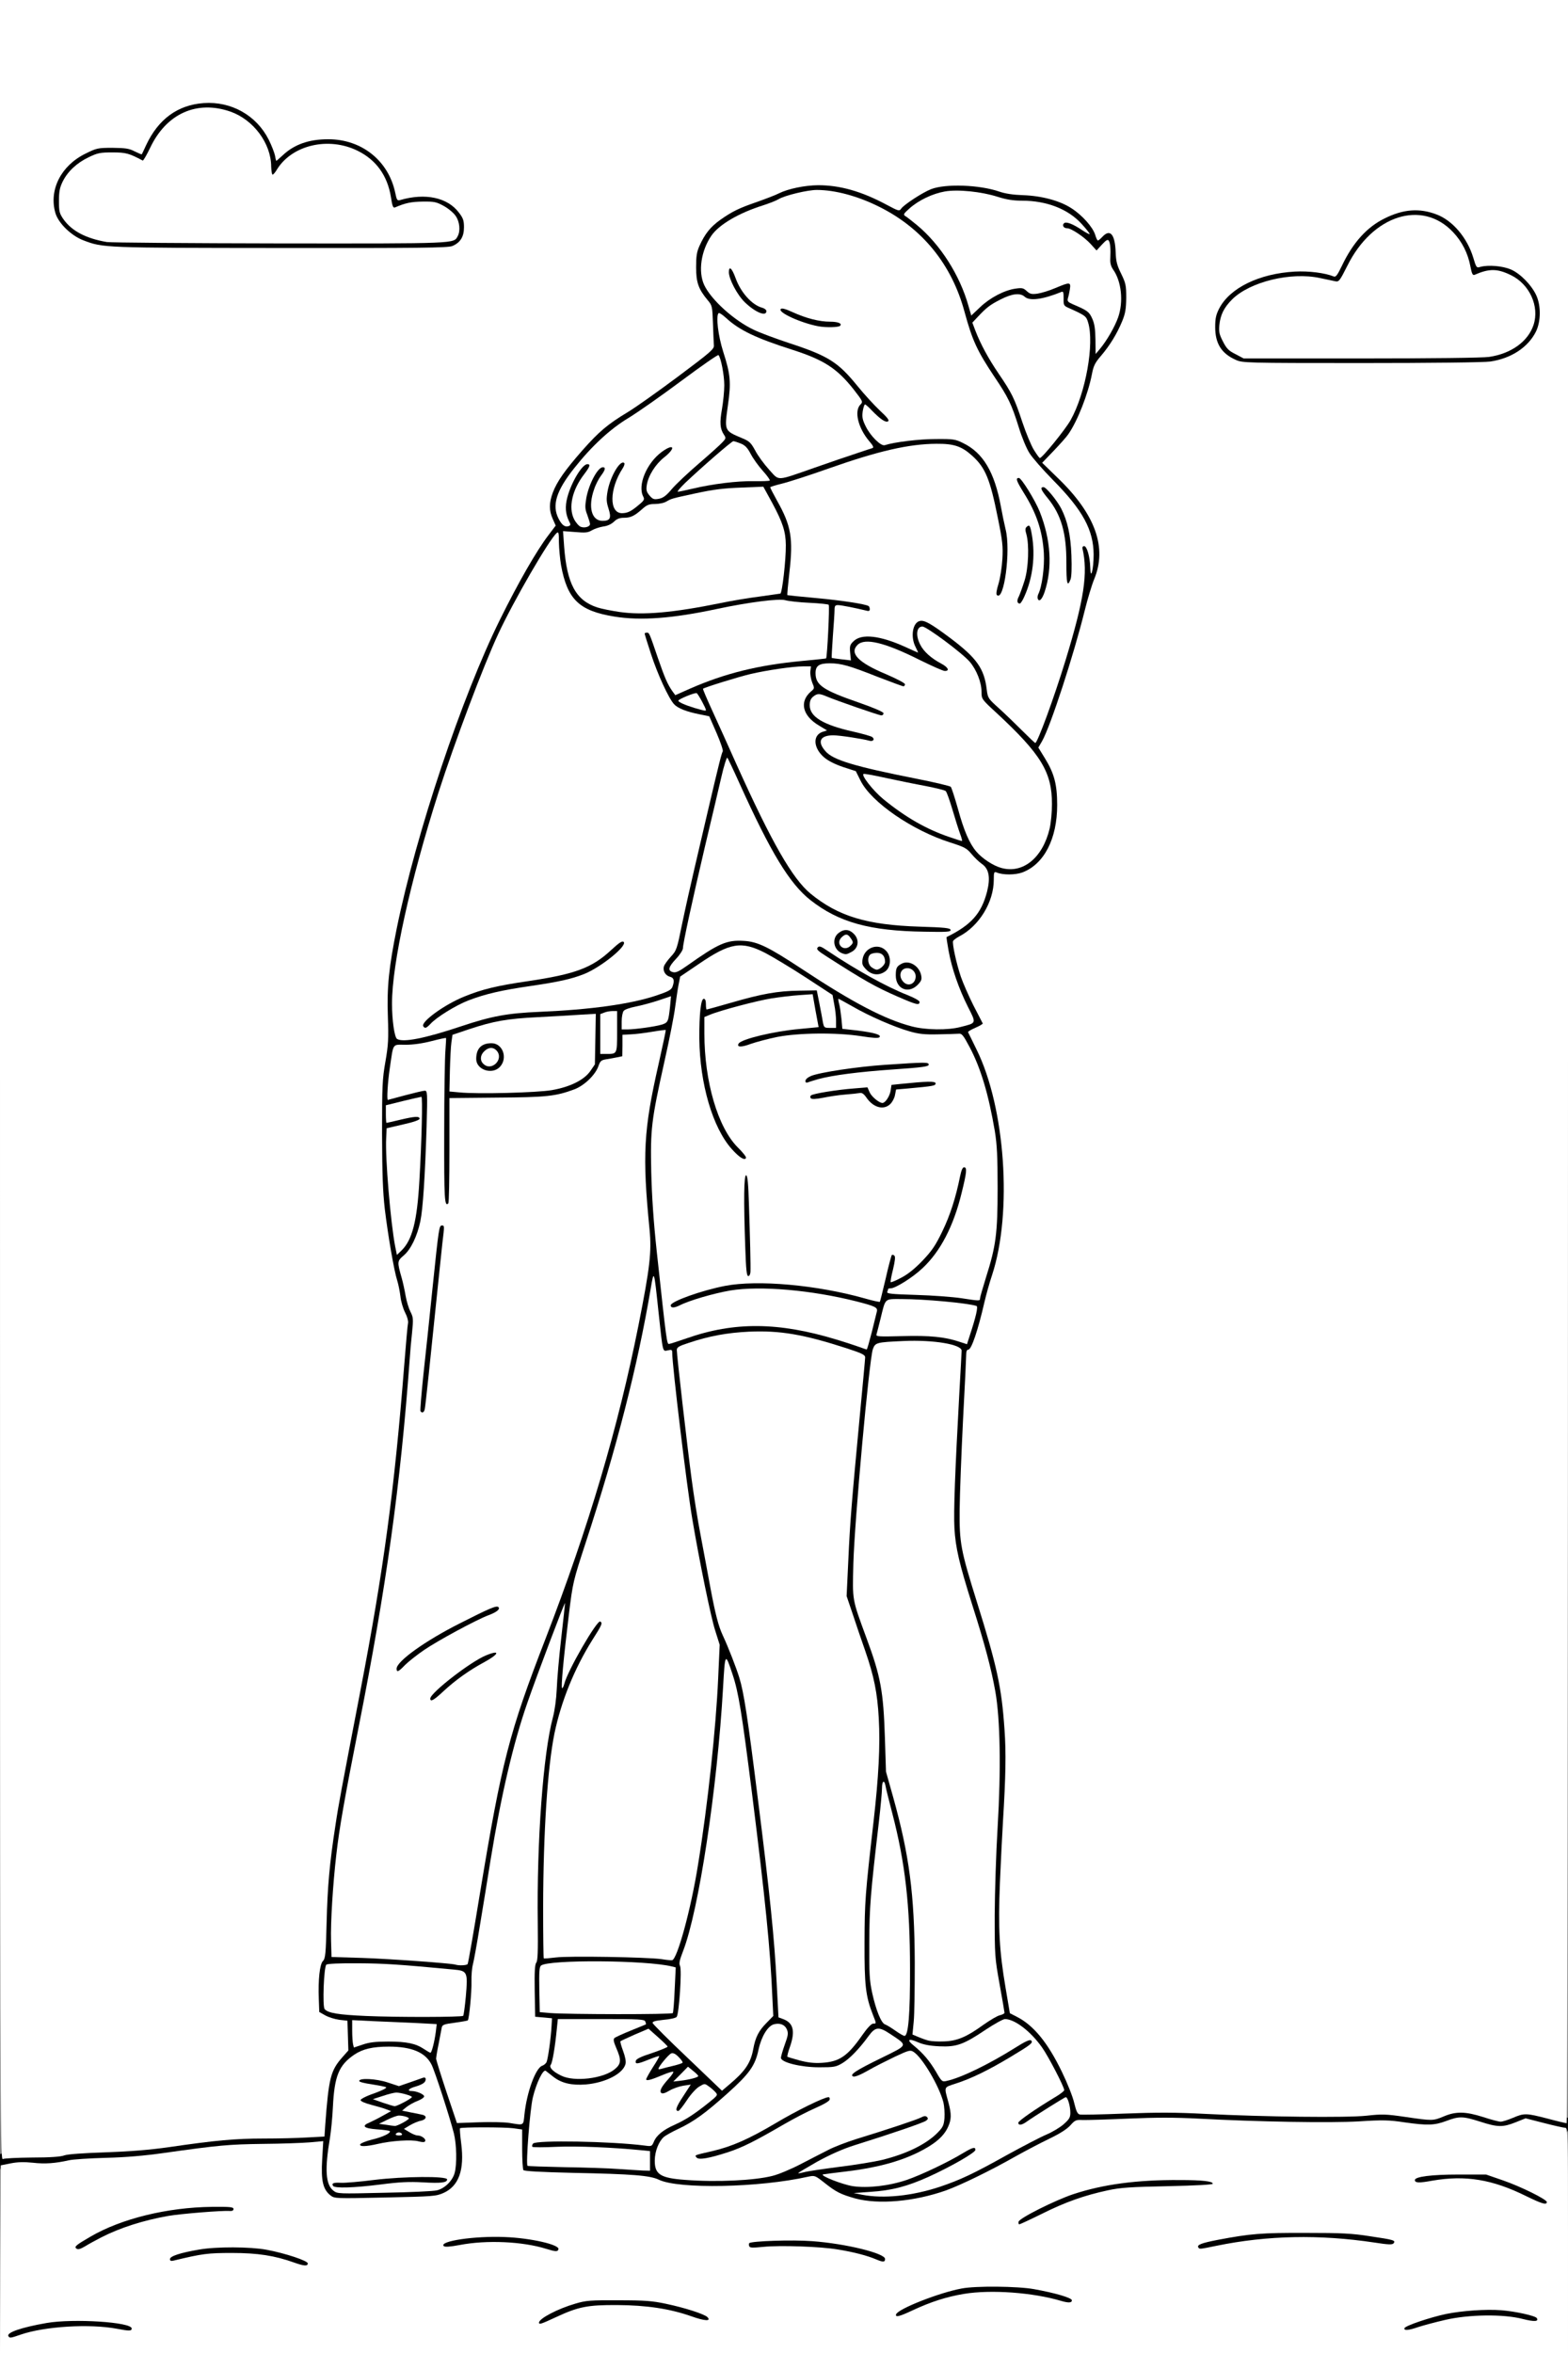 <?xml version="1.0" encoding="UTF-8"?>
<svg xmlns="http://www.w3.org/2000/svg" class="img-fluid" id="outputsvg" style="transform: none; transform-origin: 50% 50%; cursor: move;" width="1024" height="1536" viewBox="0 0 10240 15360">
  <rect x="0" y="0" width="10240" height="15360" fill="#808080" stroke="none"/>
  <g id="lbxOXG7D7uf4GoawehYKMP" fill="rgb(0,0,0)" style="transform: none;">
    <g>
      <path id="p81G33D3Y" d="M27 15283 c-4 -3 -7 -21 -7 -39 0 -41 21 -56 110 -79 218 -56 571 -63 728 -14 29 10 32 14 32 50 0 27 -5 42 -16 46 -9 3 -67 -2 -128 -12 -199 -33 -422 -20 -581 35 -57 20 -125 26 -138 13z"></path>
      <path id="p1HO1gPB0B" d="M9142 15198 l3 -43 95 -32 c126 -42 227 -62 370 -73 135 -10 293 1 390 28 l65 17 0 45 c0 42 -2 45 -28 48 -15 2 -69 -7 -120 -19 -173 -43 -405 -24 -623 51 -32 11 -79 20 -106 20 l-49 0 3 -42z"></path>
      <path id="p1EQd4luDk" d="M3490 15162 c0 -46 12 -58 97 -101 115 -57 190 -73 384 -78 108 -3 216 -1 280 7 116 13 303 58 364 86 37 18 40 22 40 59 0 40 0 40 -42 43 -27 2 -71 -7 -130 -28 -129 -46 -292 -72 -453 -73 -161 -1 -230 14 -369 79 -60 28 -108 44 -132 44 -39 0 -39 0 -39 -38z"></path>
      <path id="pSSuc6eEX" d="M5822 15108 l3 -43 85 -42 c93 -46 238 -95 340 -115 38 -7 145 -12 255 -11 198 0 286 11 445 54 l80 21 0 44 0 44 -48 0 c-26 0 -63 -5 -82 -10 -96 -29 -238 -52 -350 -57 -199 -8 -363 26 -559 118 -58 27 -97 39 -128 39 l-44 0 3 -42z"></path>
      <path id="pcWVOkZNX" d="M1892 14800 c-187 -67 -422 -82 -607 -40 -55 12 -124 25 -152 27 l-53 5 0 -46 0 -45 53 -16 c107 -32 219 -45 387 -45 186 0 277 13 428 61 l92 30 0 44 0 45 -47 -1 c-27 0 -72 -9 -101 -19z"></path>
      <path id="p1Fnmp7ugi" d="M5691 14779 c-53 -23 -168 -53 -276 -70 -70 -12 -333 -15 -505 -6 l-45 2 -3 -47 -3 -46 38 -6 c246 -35 649 -2 843 71 l71 26 -3 46 c-3 45 -4 46 -38 48 -19 1 -55 -7 -79 -18z"></path>
      <path id="p1AXRp98Vl" d="M3537 14710 c-147 -47 -337 -56 -503 -25 -50 9 -108 15 -130 13 -37 -3 -39 -5 -42 -40 -4 -48 6 -53 149 -74 157 -23 419 -15 534 15 133 35 136 37 133 85 -3 40 -4 41 -43 43 -22 1 -66 -7 -98 -17z"></path>
      <path id="pKf81gqp0" d="M472 14711 c-8 -5 -12 -22 -10 -46 3 -35 8 -40 77 -82 216 -131 517 -205 846 -207 l170 -1 0 45 0 45 -89 1 c-348 5 -628 76 -867 220 -55 33 -101 42 -127 25z"></path>
      <path id="pWjSwPCkM" d="M7797 14703 c-12 -11 -8 -70 6 -81 13 -11 184 -45 322 -64 57 -8 202 -13 400 -13 267 1 330 4 453 23 79 12 147 24 153 27 15 10 10 71 -6 85 -13 11 -43 9 -163 -8 -380 -56 -653 -51 -987 18 -99 20 -166 25 -178 13z"></path>
      <path id="pMCdVSF96" d="M6622 14503 l3 -47 130 -66 c212 -108 398 -159 649 -180 145 -11 450 -13 511 -2 39 7 40 9 40 47 l0 40 -295 6 c-247 5 -311 9 -395 27 -153 33 -276 76 -430 153 -99 49 -151 69 -178 69 l-38 0 3 -47z"></path>
      <path id="p10qXZo0rZ" d="M9937 14366 c-200 -99 -348 -130 -509 -106 -51 8 -120 14 -153 14 l-60 1 -3 -41 -3 -42 53 -13 c37 -10 118 -14 263 -14 l210 0 110 38 c61 21 151 59 200 85 l90 48 0 39 0 40 -45 2 c-36 2 -65 -8 -153 -51z"></path>
      <path id="p1D3Kv8xM0" d="M5660 14401 c-72 -8 -168 -34 -215 -58 -16 -9 -55 -35 -85 -59 l-55 -43 -110 19 c-159 26 -341 40 -538 40 -210 0 -325 -12 -384 -41 -58 -28 -169 -37 -563 -45 -211 -5 -317 -11 -322 -18 -4 -6 -8 -68 -8 -138 0 -96 -3 -128 -12 -128 -7 -1 -47 -5 -88 -10 -41 -5 -112 -6 -157 -3 l-81 6 5 106 c10 185 -26 277 -123 318 -45 19 -76 22 -409 28 -357 7 -360 7 -387 -14 -47 -37 -61 -94 -57 -231 l4 -122 -30 7 c-16 4 -141 8 -278 10 -246 4 -327 12 -672 60 -120 17 -247 28 -380 31 -111 3 -225 12 -255 19 -84 20 -168 26 -247 17 -48 -5 -90 -4 -130 4 -87 19 -83 20 -83 -41 l0 -54 36 -7 c21 -4 93 -4 161 -1 94 4 137 1 176 -10 35 -10 129 -18 287 -23 165 -6 289 -16 415 -34 300 -44 432 -56 615 -56 96 0 225 -3 287 -7 l112 -6 5 -76 c23 -307 35 -356 110 -438 34 -38 36 -44 36 -111 l0 -71 -54 -6 c-29 -4 -71 -17 -92 -29 l-39 -22 -3 -114 c-4 -158 5 -257 27 -279 16 -16 19 -47 24 -252 6 -235 19 -385 58 -636 20 -135 37 -223 163 -878 150 -782 219 -1296 286 -2121 20 -249 20 -251 1 -295 -11 -24 -23 -69 -26 -99 -4 -30 -13 -76 -21 -101 -21 -66 -60 -295 -81 -466 -26 -225 -26 -844 1 -998 16 -89 19 -149 17 -310 -3 -222 13 -362 69 -625 94 -446 239 -920 455 -1491 139 -367 346 -780 501 -1001 48 -68 53 -79 44 -103 -17 -45 -12 -149 10 -209 28 -74 80 -147 194 -277 109 -123 165 -170 296 -249 50 -30 196 -133 323 -228 193 -145 232 -178 231 -198 0 -13 -1 -67 -2 -119 -2 -88 -4 -96 -31 -127 -64 -74 -76 -112 -76 -243 0 -104 3 -127 23 -170 37 -80 72 -124 136 -170 80 -56 121 -76 243 -118 56 -20 119 -44 140 -55 64 -32 174 -54 284 -55 153 -1 254 23 420 100 l96 45 74 -50 c109 -73 146 -84 280 -90 129 -5 260 9 341 37 30 10 99 21 158 24 215 13 361 81 447 210 27 41 29 42 79 39 47 -3 51 -1 64 25 7 15 15 62 17 103 4 57 13 91 37 140 30 62 31 70 31 185 0 107 -3 127 -27 183 -34 82 -80 157 -138 225 -39 45 -49 66 -59 119 -25 130 -94 307 -154 392 -12 17 -48 59 -81 94 l-59 62 90 88 c135 131 220 270 244 397 18 98 7 229 -25 305 -15 36 -43 128 -62 205 -65 264 -216 732 -268 833 -15 30 -15 32 18 89 57 96 71 159 71 318 0 118 -4 152 -24 215 -30 96 -44 122 -94 178 -61 65 -123 92 -219 92 l-78 0 0 44 c0 136 -101 296 -228 360 -32 17 -33 19 -27 59 14 80 65 219 125 336 70 137 75 172 30 191 -17 7 -33 16 -35 20 -3 4 13 46 35 92 179 383 222 1106 89 1511 -17 51 -39 130 -50 177 -43 187 -85 310 -105 310 -9 0 -14 11 -14 29 0 16 -9 209 -20 428 -12 219 -22 468 -22 553 -2 189 10 250 111 575 133 424 162 557 182 840 11 160 8 366 -11 660 -20 311 -29 612 -20 732 4 67 21 197 37 289 l28 166 45 23 c110 56 202 168 295 360 35 72 71 162 80 202 11 49 22 72 33 75 10 3 98 0 197 -5 197 -9 548 -4 920 13 220 11 601 8 795 -6 49 -3 123 2 214 15 l139 20 58 -25 c82 -34 197 -34 299 1 89 30 105 31 161 5 61 -27 134 -25 266 7 l113 28 0 48 c0 46 0 47 -32 47 -18 0 -80 -12 -137 -26 l-103 -27 -52 22 c-76 31 -163 28 -280 -9 l-93 -30 -67 25 c-80 30 -173 33 -332 9 -88 -13 -131 -14 -262 -5 -162 11 -726 1 -1077 -19 -116 -6 -263 -6 -464 2 l-295 12 -30 34 c-18 21 -69 52 -135 84 -58 28 -155 79 -216 113 -169 96 -361 189 -458 224 -168 59 -394 89 -547 72z m-2957 -128 c-13 -2 -33 -2 -45 0 -13 2 -3 4 22 4 25 0 35 -2 23 -4z m3465 -49 c116 -44 164 -67 392 -194 96 -53 206 -110 244 -126 38 -16 89 -47 114 -69 40 -36 44 -44 36 -67 l-9 -26 -120 79 c-102 67 -126 79 -162 79 l-43 0 0 -43 0 -43 93 -60 c50 -33 113 -73 139 -90 27 -16 48 -33 48 -37 0 -13 -98 -199 -119 -226 l-19 -24 -128 77 c-141 84 -253 140 -355 176 l-65 23 13 51 c7 28 13 78 13 111 -1 118 -57 187 -215 266 -114 56 -273 100 -434 120 -111 13 -112 20 -2 38 154 25 413 -58 672 -215 40 -24 69 -34 98 -34 l41 0 0 44 0 44 -82 48 c-46 26 -123 67 -173 91 -49 23 -86 43 -82 43 4 0 52 -16 105 -36z m-3752 -24 c104 -13 220 -20 336 -20 121 0 179 -4 184 -11 18 -30 16 -146 -5 -224 -35 -134 -119 -382 -120 -354 -1 14 -4 29 -8 33 -4 3 -6 28 -4 55 2 47 2 48 -36 63 -39 16 -36 20 20 32 24 6 27 11 27 49 0 42 0 43 -46 55 -45 12 -52 32 -10 32 40 0 58 22 54 65 l-3 40 -45 -3 c-113 -6 -200 -2 -260 12 -36 9 -91 16 -123 16 l-58 0 3 -42 c3 -42 4 -43 48 -54 42 -11 43 -12 15 -15 -27 -4 -30 -8 -33 -47 -3 -41 -2 -43 41 -61 66 -28 65 -38 -5 -53 l-63 -14 -3 -42 c-3 -39 -1 -42 35 -58 l38 -18 -40 -5 c-39 -6 -40 -7 -40 -46 l0 -40 85 -3 c64 -2 102 2 150 17 l64 20 61 -24 c34 -14 76 -25 94 -25 l32 0 -16 -30 c-54 -105 -270 -144 -411 -75 -62 30 -125 97 -143 152 -6 21 -18 120 -26 221 -8 101 -17 187 -20 191 -8 15 -25 189 -19 205 5 13 25 20 75 25 8 0 87 -8 175 -19z m2554 -17 c92 -18 189 -58 305 -124 124 -71 171 -91 372 -153 98 -30 216 -69 263 -87 47 -17 105 -32 130 -33 l45 -1 3 43 c3 41 2 43 -40 61 -46 19 -259 90 -423 140 -55 17 -127 44 -160 61 l-60 30 55 -6 c285 -28 504 -103 619 -210 55 -51 56 -53 55 -105 -1 -85 -100 -287 -173 -353 -20 -18 -22 -18 -93 14 -40 17 -113 54 -161 81 -74 42 -96 50 -130 47 -41 -3 -42 -4 -45 -40 -3 -34 0 -39 39 -64 23 -14 94 -51 156 -82 l113 -55 -47 -34 c-25 -18 -50 -33 -55 -33 -5 0 -23 21 -41 47 -50 73 -117 142 -167 171 -43 26 -52 27 -180 27 -113 0 -147 -4 -207 -23 l-73 -23 0 -47 c0 -26 9 -70 20 -99 22 -57 18 -83 -11 -83 -32 0 -76 74 -95 158 -22 106 -59 158 -204 288 -144 129 -218 183 -320 231 -88 41 -106 55 -131 105 -37 73 -22 122 46 148 78 31 448 33 595 3z m-760 -77 c0 -33 0 -33 -57 -40 -164 -17 -403 -27 -530 -21 -130 7 -143 9 -144 26 -1 11 -2 23 -3 29 -1 5 99 12 244 15 202 6 417 16 478 23 7 1 12 -11 12 -32z m35 -166 c19 -37 78 -81 142 -105 44 -17 46 -19 23 -25 -34 -8 -39 -58 -11 -106 l20 -34 -30 15 c-17 9 -47 15 -67 13 -36 -3 -37 -4 -40 -45 l-3 -43 -45 0 c-44 0 -44 0 -44 -36 0 -19 5 -44 10 -55 10 -18 7 -19 -40 -19 -36 0 -50 4 -50 14 0 23 -65 73 -127 96 -40 15 -90 24 -160 27 -115 7 -181 -6 -229 -42 l-32 -24 -20 47 c-25 59 -49 165 -58 260 l-7 72 249 1 c137 1 287 4 334 8 165 15 168 15 185 -19z m-850 -175 c17 -147 73 -292 121 -313 13 -6 26 -22 29 -34 10 -46 25 -154 25 -185 0 -32 -1 -32 -52 -35 l-53 -3 -3 -199 c-2 -135 1 -203 9 -212 7 -9 11 -92 10 -261 -3 -567 35 -1088 99 -1343 16 -66 47 -406 37 -416 -3 -4 -57 140 -138 368 -102 290 -175 606 -260 1133 -28 171 -62 375 -76 455 -14 80 -29 204 -33 275 -4 72 -11 151 -15 177 -8 52 -11 54 -115 65 -51 5 -61 9 -65 27 -2 12 -10 54 -17 95 l-13 74 64 196 64 196 188 0 188 0 6 -60z m1211 -76 c16 -18 12 -39 -8 -39 -14 0 -66 57 -85 93 l-15 30 46 -33 c25 -19 53 -41 62 -51z m190 -171 c63 -66 79 -96 93 -171 14 -77 37 -123 85 -170 l39 -38 -2 -112 c-1 -62 -6 -164 -11 -227 -47 -555 -205 -1778 -234 -1808 -10 -9 -14 23 -20 142 -12 242 -77 799 -126 1091 -33 191 -78 393 -114 505 -20 61 -26 111 -35 263 -6 116 -14 194 -22 203 -6 8 -26 14 -43 15 -86 3 -86 2 118 196 144 137 194 179 206 173 9 -5 38 -33 66 -62z m1470 -4 c49 -19 118 -51 154 -71 85 -47 260 -154 260 -159 0 -9 -94 -64 -109 -64 -8 0 -58 29 -111 64 -132 90 -178 106 -296 106 l-96 0 26 30 c13 17 37 53 52 80 15 28 28 50 29 50 2 0 42 -16 91 -36z m-2375 10 c58 -17 119 -57 119 -78 0 -8 -9 -34 -21 -60 -22 -52 -22 -104 1 -117 8 -5 40 -20 70 -33 l55 -24 -221 -1 -221 -1 -13 113 c-20 175 -22 167 29 194 53 28 123 30 202 7z m1560 -115 c49 -24 88 -65 151 -155 28 -41 54 -74 58 -74 3 0 -5 -42 -19 -92 -24 -90 -25 -103 -25 -398 0 -317 3 -360 61 -830 23 -190 27 -266 27 -485 1 -297 -5 -338 -81 -559 -25 -72 -63 -185 -85 -251 l-40 -120 11 -265 c6 -146 18 -341 27 -435 27 -306 73 -799 79 -837 l5 -37 -122 -40 c-163 -53 -303 -87 -413 -102 -162 -21 -365 3 -557 67 -76 25 -77 25 -72 57 2 18 18 156 35 307 55 501 72 613 169 1125 43 226 61 297 90 360 36 77 88 211 108 276 30 97 55 260 121 789 78 616 109 922 123 1201 l12 227 36 16 c53 23 64 51 57 138 -3 40 -7 82 -9 93 -3 17 7 23 62 37 74 20 136 16 191 -13z m-1173 -55 c8 -2 0 -15 -21 -34 l-34 -30 -62 27 c-66 28 -66 29 -51 67 l9 26 73 -26 c40 -14 79 -28 86 -30z m-1474 -45 c14 -70 20 -66 -131 -73 -76 -3 -184 -9 -240 -12 l-103 -5 0 47 0 47 38 -6 c140 -23 331 -15 390 16 38 21 39 21 46 -14z m3460 -42 c28 -13 87 -49 130 -80 43 -31 84 -57 90 -57 37 -1 38 -14 9 -176 -27 -152 -28 -172 -27 -459 1 -165 9 -433 19 -595 22 -369 17 -648 -15 -829 -25 -146 -68 -305 -151 -566 -136 -429 -137 -432 -89 -1360 6 -104 12 -218 15 -253 5 -61 5 -63 -22 -73 -62 -24 -217 -41 -323 -35 -148 9 -155 11 -170 54 -22 66 -118 1098 -126 1367 -8 215 -10 200 85 459 93 251 110 346 120 651 l7 220 47 167 c60 217 93 377 119 596 19 152 22 232 22 569 l1 392 40 15 c85 31 139 29 219 -7z m-353 -231 c20 -362 -27 -852 -114 -1181 l-13 -49 -22 184 c-44 372 -55 499 -55 695 -1 168 2 215 20 295 31 144 54 190 111 221 26 15 51 23 55 19 5 -4 13 -87 18 -184z m-2917 93 c12 -11 26 -188 17 -212 -10 -27 20 -22 -326 -53 -217 -19 -463 -27 -500 -16 l-30 8 -9 107 c-10 122 -7 131 58 148 74 21 772 37 790 18z m1380 -132 c5 -64 7 -120 4 -122 -27 -27 -495 -53 -672 -37 -70 6 -134 16 -142 23 -12 9 -14 36 -12 128 l3 116 70 6 c39 3 221 5 405 5 l335 -1 9 -118z m-1269 -670 c142 -859 189 -1043 429 -1663 280 -726 473 -1377 606 -2044 71 -360 84 -466 71 -576 -20 -164 -33 -458 -26 -589 7 -154 32 -310 83 -530 l38 -160 -76 8 c-41 5 -89 10 -107 13 l-32 5 2 67 2 67 -35 7 c-19 4 -52 10 -72 13 -31 5 -38 11 -49 42 -19 58 -92 129 -158 154 -117 44 -182 51 -506 56 l-310 4 4 313 c2 171 0 327 -4 345 -6 31 -9 32 -48 29 l-42 -3 0 -532 c0 -469 -2 -532 -15 -528 -55 16 -115 25 -181 25 -71 0 -77 2 -82 23 -12 50 -38 249 -33 254 3 3 40 -4 84 -16 43 -11 100 -21 127 -21 l48 0 -7 268 c-9 343 -23 559 -41 645 -19 93 -61 182 -103 218 -34 30 -34 31 -22 72 6 23 16 69 21 102 11 71 26 121 47 153 11 18 13 40 9 100 -97 1206 -156 1650 -356 2662 -91 462 -125 652 -145 830 -21 180 -38 443 -34 530 l3 75 200 6 c174 6 581 34 610 43 6 2 13 1 17 -3 4 -4 42 -213 83 -464z m1308 326 c101 -303 223 -1142 246 -1705 l8 -191 -28 -86 c-26 -81 -102 -456 -148 -726 -34 -202 -131 -1000 -131 -1080 0 -10 -10 -15 -29 -15 -34 0 -34 0 -52 -177 -7 -68 -14 -121 -16 -120 -1 2 -17 73 -34 158 -85 427 -205 873 -374 1389 -82 252 -84 257 -110 473 -15 120 -25 221 -22 224 3 3 15 -15 28 -39 12 -23 46 -80 75 -126 53 -82 55 -83 92 -80 36 3 37 5 40 44 3 35 -5 54 -59 139 -163 260 -248 515 -283 855 -26 249 -44 746 -38 1040 l2 115 257 -3 c142 -1 308 1 368 6 193 16 166 28 208 -95z m1247 -3980 c13 -49 25 -93 27 -100 8 -20 -168 -65 -398 -103 -190 -31 -363 -37 -489 -16 -110 19 -269 65 -332 97 -21 11 -51 19 -69 19 l-31 0 7 78 c4 42 8 78 9 79 0 0 39 -12 86 -27 247 -82 560 -98 818 -40 87 19 323 87 331 96 12 12 20 -4 41 -83z m658 -32 c12 -43 22 -81 22 -83 0 -14 -317 -48 -452 -48 -38 0 -70 5 -74 11 -6 10 -43 146 -44 160 0 4 96 9 213 12 116 2 226 9 242 15 65 22 70 19 93 -67z m-1822 -221 c96 -33 263 -70 313 -70 l31 0 -7 -356 -6 -355 44 3 44 3 6 190 c4 105 9 261 10 347 l4 156 105 7 c216 13 492 56 632 99 l48 14 9 -37 c6 -20 19 -79 31 -131 31 -140 26 -132 73 -128 41 3 42 4 45 40 2 21 -1 53 -7 73 l-9 35 30 -17 c16 -10 63 -53 103 -95 115 -119 196 -302 245 -550 l11 -58 45 0 44 0 0 53 c0 29 -13 106 -29 172 -67 274 -181 458 -351 569 l-55 36 90 0 c81 0 201 10 325 26 l45 6 43 -139 c66 -215 77 -292 77 -558 0 -176 -4 -256 -18 -340 -40 -238 -86 -396 -159 -537 l-50 -97 -91 6 c-166 10 -303 -24 -522 -131 l-127 -62 6 29 c3 16 6 37 6 46 0 14 18 19 98 28 54 7 111 17 126 23 24 9 27 14 24 47 -3 35 -6 38 -37 41 -18 2 -86 -4 -150 -13 -231 -34 -480 -15 -662 51 -38 14 -84 24 -102 22 -30 -3 -32 -6 -35 -46 -3 -41 -2 -43 35 -58 75 -32 230 -65 354 -76 l125 -12 -14 -73 -15 -73 -57 0 c-31 0 -99 7 -151 16 -96 17 -343 83 -405 109 l-34 14 0 78 c0 183 50 421 119 567 29 64 56 102 100 147 45 44 61 68 61 87 0 45 -13 56 -61 49 -38 -5 -52 -14 -97 -64 -92 -100 -161 -274 -198 -498 -18 -110 -24 -369 -11 -477 l9 -68 44 0 c40 0 44 2 44 25 0 14 4 25 9 25 5 0 63 -15 128 -34 157 -45 216 -56 358 -70 l120 -11 -120 -76 c-135 -86 -202 -121 -260 -139 -59 -17 -134 12 -282 113 l-121 82 -11 55 c-6 30 -15 96 -22 145 -6 50 -37 209 -70 355 -84 379 -93 444 -86 685 4 168 58 779 72 823 4 10 10 9 28 -3 13 -8 64 -29 113 -45z m-1836 -403 c27 -76 38 -152 50 -332 14 -221 13 -325 -2 -325 -7 0 -44 8 -83 18 -68 18 -70 19 -73 53 -8 73 27 494 54 648 5 33 6 33 21 12 8 -12 23 -45 33 -74z m31 -757 c21 0 28 -6 32 -27 3 -16 5 -29 4 -30 -1 -1 -41 8 -89 20 -76 19 -88 25 -88 43 0 21 1 21 58 8 31 -8 69 -14 83 -14z m884 -174 c119 -21 208 -66 250 -124 29 -43 30 -47 33 -178 l4 -135 -64 6 c-35 3 -146 10 -248 15 -208 10 -296 25 -455 78 l-110 37 -7 45 c-3 25 -7 95 -7 157 l-1 112 63 4 c128 9 452 -2 542 -17z m409 -242 c13 -5 16 -24 16 -110 0 -103 0 -103 -22 -95 -22 8 -23 15 -26 110 -3 100 0 107 32 95z m-1255 -101 c3 -2 4 -23 2 -47 -2 -40 1 -46 45 -85 141 -124 316 -189 641 -236 309 -46 418 -86 543 -202 63 -58 73 -64 107 -61 36 3 38 5 41 42 3 34 -2 44 -40 83 -24 24 -72 64 -108 88 -114 76 -202 103 -462 141 -279 40 -428 86 -560 173 -120 78 -114 85 29 35 198 -70 266 -82 563 -99 369 -22 643 -66 793 -129 34 -15 50 -36 27 -36 -24 0 -50 -41 -50 -81 0 -48 11 -72 56 -119 31 -32 36 -48 63 -180 34 -167 79 -367 149 -660 27 -113 64 -268 82 -345 l32 -140 -40 -89 -40 -90 -64 -13 c-85 -17 -141 -39 -166 -66 -57 -61 -192 -406 -192 -491 0 -36 0 -36 44 -36 32 0 46 5 51 18 4 9 27 76 52 147 24 72 56 151 70 177 l25 46 78 -33 c215 -92 431 -144 704 -170 87 -8 160 -16 162 -17 6 -7 19 -290 13 -294 -4 -2 -64 -7 -135 -10 -71 -4 -136 -10 -144 -14 -17 -9 -239 24 -430 63 -227 47 -350 60 -520 54 -379 -13 -482 -91 -523 -398 l-13 -94 -47 74 c-62 95 -228 399 -284 521 -136 292 -375 956 -488 1357 -118 415 -205 853 -205 1024 0 83 18 191 33 201 11 7 97 0 106 -9z m1535 -79 c33 -8 62 -16 64 -18 2 -3 6 -23 9 -47 5 -37 4 -42 -11 -36 -34 13 -175 47 -195 47 -22 0 -41 27 -41 59 0 20 4 21 58 15 31 -3 84 -12 116 -20z m1981 10 c36 -9 65 -20 65 -25 0 -5 -15 -40 -34 -77 -51 -101 -95 -239 -114 -357 l-17 -105 -160 0 c-91 0 -203 -7 -259 -15 -55 -8 -100 -15 -100 -15 -1 0 0 20 2 45 4 40 6 44 22 35 10 -6 46 -10 80 -10 75 0 110 27 110 85 0 33 1 35 21 24 13 -6 45 -9 76 -7 75 6 105 36 111 113 4 47 1 61 -18 87 -20 27 -20 31 -5 42 12 8 16 23 13 51 -3 38 -5 40 -39 43 -71 6 -316 -113 -579 -281 -104 -66 -115 -76 -118 -106 -2 -18 2 -39 9 -47 13 -16 75 -19 84 -4 13 21 24 8 27 -32 2 -35 9 -46 33 -62 l30 -20 -75 -37 c-99 -48 -207 -134 -265 -211 -88 -118 -207 -341 -372 -698 l-20 -45 -23 100 c-12 55 -55 240 -95 410 -64 270 -130 571 -149 672 l-5 33 60 -45 c33 -24 85 -56 117 -72 53 -26 66 -28 177 -28 114 0 123 1 188 32 38 18 148 85 245 149 212 140 296 191 422 254 263 132 401 163 555 124z m-815 -10 c0 -44 -25 -144 -37 -148 -7 -3 -13 -4 -13 -3 0 1 7 37 15 80 8 43 15 81 15 83 0 2 5 4 10 4 6 0 10 -7 10 -16z m390 -279 c0 -9 -6 -12 -15 -9 -8 4 -12 10 -9 15 8 14 24 10 24 -6z m-85 -125 c-5 -8 -11 -8 -17 -2 -6 6 -7 16 -3 22 5 8 11 8 17 2 6 -6 7 -16 3 -22z m-137 -10 c-2 -6 -8 -6 -18 0 -13 9 -13 11 0 20 15 10 25 0 18 -20z m731 -285 c83 -95 121 -248 69 -283 -13 -8 -46 -39 -73 -68 -46 -48 -60 -56 -150 -84 -249 -80 -517 -264 -585 -404 l-31 -62 -85 -28 c-112 -36 -169 -87 -179 -160 -4 -27 -3 -63 3 -82 9 -30 7 -35 -15 -49 -42 -28 -63 -74 -63 -141 0 -47 5 -69 23 -95 18 -27 22 -44 19 -81 -5 -56 5 -54 -142 -33 -181 26 -478 109 -473 132 1 6 24 59 51 119 28 60 92 201 142 314 51 113 131 282 177 375 147 294 224 407 338 492 182 137 397 193 734 193 84 0 142 4 146 10 8 13 52 -18 94 -65z m324 -339 c143 -60 226 -316 167 -510 -37 -117 -128 -233 -342 -432 -97 -89 -98 -91 -98 -137 0 -64 -33 -146 -80 -200 -42 -47 -249 -207 -269 -207 -20 0 26 76 65 109 21 16 57 40 81 53 40 22 43 26 43 65 l0 43 -50 0 c-42 0 -73 -11 -190 -70 -136 -68 -269 -120 -307 -120 -11 0 -28 7 -39 15 -18 15 -18 16 20 50 23 21 88 55 162 86 l124 52 0 44 0 43 -40 0 c-26 0 -99 -23 -205 -65 -191 -75 -271 -95 -309 -77 -31 14 -33 31 -5 66 28 36 86 63 267 126 l152 53 0 43 0 44 -45 0 c-29 0 -101 -20 -212 -61 -92 -33 -176 -61 -187 -62 -10 -1 -23 6 -29 15 -9 14 -6 23 17 47 40 41 128 78 258 107 62 14 119 31 126 37 8 6 12 25 10 46 l-3 36 -50 -1 c-27 -1 -90 -8 -140 -18 -104 -18 -115 -19 -135 -6 -12 8 -10 14 15 39 50 53 199 97 593 175 117 23 216 47 221 52 5 5 26 70 46 144 61 216 122 312 238 369 49 24 85 26 130 7z m-433 -202 c0 -16 -63 -220 -71 -228 -6 -7 -401 -93 -438 -96 -14 -1 67 71 144 129 111 83 194 133 282 171 73 31 83 33 83 24z m554 -697 c33 -73 147 -414 195 -582 74 -259 100 -445 72 -515 -8 -20 -10 -5 -10 67 -1 124 -9 143 -61 143 l-40 0 2 -137 c2 -149 -10 -218 -57 -321 -24 -53 -76 -128 -60 -87 80 207 94 426 37 598 -17 51 -18 52 -59 55 -40 3 -43 2 -51 -30 l-8 -32 -17 42 c-17 42 -18 43 -60 40 l-42 -3 1 -45 c1 -25 16 -85 34 -134 36 -101 41 -172 20 -279 -16 -78 -9 -100 34 -105 14 -2 26 -8 26 -13 0 -14 -37 -85 -81 -155 -29 -46 -39 -72 -39 -103 l0 -41 44 0 c42 0 44 2 79 58 33 51 36 54 37 30 0 -23 4 -28 25 -28 34 0 32 -10 -16 -55 -69 -67 -117 -150 -155 -272 -48 -154 -70 -200 -159 -332 -114 -171 -145 -238 -196 -425 -83 -309 -275 -545 -555 -685 -104 -52 -216 -89 -312 -102 -69 -10 -87 -9 -167 11 -50 12 -103 30 -120 40 -16 10 -61 27 -100 39 -113 36 -247 105 -299 156 -81 79 -126 212 -96 287 39 99 192 243 325 307 44 21 152 62 240 91 256 84 318 124 445 280 42 52 107 123 144 157 56 53 66 67 66 97 0 59 -65 65 -128 10 -23 -19 -42 -32 -42 -27 0 15 55 96 81 120 24 22 25 22 109 6 54 -10 143 -16 245 -17 155 -1 162 0 216 27 129 63 204 189 245 412 8 50 22 115 30 145 19 75 18 290 -2 388 -22 107 -27 114 -77 110 -39 -3 -42 -5 -45 -35 -2 -17 6 -61 17 -96 37 -120 36 -182 -3 -378 -50 -251 -81 -326 -166 -403 -64 -57 -118 -78 -205 -77 -153 1 -370 51 -650 151 -110 39 -238 83 -284 96 -47 13 -86 26 -88 28 -2 2 15 39 37 82 72 141 83 241 54 510 l-7 62 84 7 c156 12 344 35 394 48 l50 13 3 47 3 47 -38 0 c-21 0 -63 -7 -93 -15 -102 -27 -97 -32 -104 103 -4 64 -9 127 -12 140 -4 19 0 22 26 22 29 0 30 -2 30 -43 0 -23 7 -52 15 -64 18 -26 72 -43 136 -43 52 0 183 31 228 55 l31 16 0 -56 c0 -55 12 -93 34 -107 20 -14 96 -8 129 8 59 30 255 183 296 231 47 55 75 123 85 203 l7 56 127 119 c70 65 129 123 130 127 7 16 13 7 36 -45z m-2369 -774 c61 -8 164 -26 230 -39 110 -22 337 -59 410 -66 l30 -3 12 -100 c26 -214 16 -270 -79 -442 l-53 -96 -115 6 c-72 3 -171 17 -265 37 -162 35 -158 34 -195 55 -14 8 -46 15 -72 15 -40 0 -54 6 -85 34 -51 45 -75 56 -119 56 -27 0 -46 7 -64 25 -16 15 -43 28 -66 31 -21 3 -56 15 -78 26 -32 17 -50 20 -112 15 l-74 -5 6 66 c15 163 58 273 127 323 51 37 116 57 234 74 105 14 155 12 328 -12z m2382 -335 c-2 -18 -4 -4 -4 32 0 36 2 50 4 33 2 -18 2 -48 0 -65z m292 -140 c-17 -45 -103 -188 -112 -188 -2 0 9 37 25 83 15 45 28 94 28 109 0 46 8 54 45 50 l34 -4 -20 -50z m-3284 -183 c0 -52 -1 -95 -1 -95 -1 0 -9 25 -19 56 -17 53 -17 57 0 95 10 21 18 39 19 39 1 0 1 -43 1 -95z m140 -30 l0 -105 -18 41 c-30 70 -32 110 -7 142 12 15 22 27 24 27 1 0 1 -47 1 -105z m198 7 c24 -23 27 -32 27 -96 1 -144 108 -286 217 -286 l43 0 -1 43 c0 38 -4 45 -49 79 -55 42 -112 130 -108 167 2 13 11 29 20 35 15 9 31 -4 105 -80 48 -49 136 -131 194 -181 l106 -91 -10 -51 c-9 -40 -7 -74 6 -158 10 -60 17 -122 17 -140 0 -44 -20 -133 -30 -133 -4 0 -106 73 -227 163 -120 89 -264 189 -319 222 -103 62 -281 223 -256 232 6 3 12 10 12 16 0 8 15 11 46 8 28 -2 49 1 54 8 5 8 12 4 24 -13 14 -22 24 -26 61 -26 l45 0 0 40 c0 26 -9 54 -25 78 -28 42 -55 114 -55 146 0 12 7 32 16 44 13 19 19 20 37 11 12 -6 34 -23 50 -37z m547 -147 c58 -8 142 -15 187 -15 l83 0 -44 -64 c-24 -36 -47 -73 -50 -84 -4 -10 -18 -24 -32 -31 -24 -11 -31 -7 -118 71 -50 46 -109 98 -131 116 -25 21 -32 32 -20 28 11 -3 67 -13 125 -21z m801 -168 l157 -55 -19 -28 c-41 -60 -50 -96 -48 -181 l3 -82 -46 -60 c-89 -114 -186 -174 -378 -236 -179 -57 -285 -101 -361 -150 -84 -54 -85 -52 -34 107 45 139 54 251 31 390 -9 53 -13 103 -10 111 6 15 22 25 102 58 46 19 56 29 83 80 17 32 56 85 85 118 l54 60 113 -39 c61 -21 182 -63 268 -93z m1432 -166 c107 -134 200 -481 169 -627 -14 -71 -21 -79 -90 -104 -72 -27 -82 -36 -82 -72 0 -27 -3 -30 -22 -24 -108 31 -195 31 -229 0 -18 -16 -22 -15 -91 19 -70 34 -168 118 -168 142 0 25 91 196 152 285 83 122 107 169 153 310 21 63 49 136 63 162 l25 47 46 -51 c25 -28 59 -67 74 -87z m332 -686 c59 -120 59 -214 -1 -307 -19 -29 -24 -51 -24 -100 0 -48 -3 -59 -12 -50 -7 7 -27 12 -46 12 -27 0 -43 -10 -80 -48 -42 -42 -105 -81 -154 -96 -13 -4 -18 -16 -18 -46 0 -32 4 -42 21 -49 19 -6 15 -10 -32 -29 -89 -36 -169 -52 -254 -52 -58 0 -102 -7 -159 -25 -43 -14 -116 -29 -162 -34 -126 -13 -207 7 -310 75 l-53 35 57 48 c150 125 271 314 336 524 6 17 10 16 43 -13 63 -55 156 -93 242 -98 67 -4 78 -2 94 16 21 23 50 18 145 -24 31 -14 74 -24 99 -24 l45 0 -4 65 c-3 64 -3 65 27 75 97 35 126 73 140 183 4 26 10 45 14 42 5 -2 25 -39 46 -80z"></path>
      <path id="puPxTferr" d="M4523 14119 c-7 -7 -13 -28 -13 -46 0 -19 6 -35 13 -37 6 -2 51 -13 99 -24 128 -30 237 -78 413 -182 185 -110 318 -170 376 -170 l40 0 -3 47 -3 46 -82 34 c-45 19 -140 68 -210 109 -182 106 -315 170 -415 198 -112 32 -199 42 -215 25z"></path>
      <path id="pGlwqw0r7" d="M2780 11088 c0 -40 5 -47 68 -106 72 -69 232 -180 296 -206 21 -9 58 -16 82 -16 l44 0 0 39 c0 39 -1 40 -77 81 -100 54 -188 117 -268 191 -55 52 -67 59 -104 59 l-41 0 0 -42z"></path>
      <path id="p3H9asCdG" d="M2560 10893 c0 -43 4 -50 51 -95 69 -67 192 -145 362 -231 197 -100 242 -119 280 -115 31 3 32 5 32 47 0 29 -5 46 -15 51 -8 4 -91 45 -184 90 -180 88 -346 193 -411 259 -32 34 -46 41 -77 41 l-38 0 0 -47z"></path>
      <path id="paQtPTjHa" d="M2713 9234 c-3 -9 4 -109 16 -223 11 -113 39 -377 61 -586 52 -503 42 -455 96 -455 l44 0 0 43 c0 23 -5 83 -11 132 -5 50 -21 196 -34 325 -45 439 -76 735 -81 758 -4 18 -11 22 -45 22 -27 0 -42 -5 -46 -16z"></path>
      <path id="pXsXNr3fc" d="M5685 7248 c-11 -6 -34 -27 -51 -46 l-31 -36 -119 19 c-65 10 -141 18 -169 19 l-50 1 -3 -43 c-2 -28 1 -44 10 -47 37 -13 201 -35 305 -41 l118 -6 16 33 c32 68 63 63 75 -12 6 -36 7 -37 60 -43 30 -3 108 -9 174 -13 l120 -6 0 45 0 45 -57 6 c-32 4 -90 9 -130 13 l-71 6 -7 35 c-3 20 -17 46 -30 59 -20 20 -34 24 -82 24 -32 0 -67 -6 -78 -12z"></path>
      <path id="pEz0qMivE" d="M5230 7054 c0 -42 2 -46 36 -60 87 -36 455 -80 734 -87 l95 -2 0 45 0 45 -235 16 c-238 17 -441 46 -521 73 -24 9 -59 16 -76 16 -32 0 -33 -1 -33 -46z"></path>
      <path id="p9rz1MIiB" d="M3105 6995 c-21 -20 -25 -34 -25 -82 0 -32 3 -68 6 -81 9 -33 54 -52 124 -52 51 0 65 4 85 25 22 21 25 33 25 93 0 59 -3 73 -25 96 -22 23 -31 26 -95 26 -62 0 -74 -3 -95 -25z m110 -85 c11 -17 -5 -32 -21 -19 -8 6 -14 15 -14 20 0 12 27 11 35 -1z"></path>
      <path id="prpbBn7Bj" d="M5315 2159 c-67 -11 -159 -43 -212 -75 -41 -24 -44 -28 -41 -62 3 -36 5 -37 45 -40 29 -2 56 4 90 21 78 39 152 60 238 66 l80 6 3 41 c3 36 0 42 -20 48 -31 8 -121 6 -183 -5z"></path>
      <path id="p1DTtqt4rg" d="M4912 2063 c-97 -48 -182 -182 -182 -285 l0 -58 40 0 c24 0 42 5 45 13 38 109 51 133 101 182 31 31 68 58 86 63 31 8 33 11 33 53 l0 44 -45 3 c-27 1 -59 -5 -78 -15z"></path>
      <path id="p8hal84mM" d="M8040 2379 c-56 -25 -86 -53 -113 -104 -18 -33 -22 -57 -22 -140 0 -89 3 -105 27 -151 51 -97 176 -180 333 -220 76 -20 309 -26 396 -11 l45 8 25 -53 c116 -250 314 -381 549 -365 139 9 233 64 310 179 22 34 48 87 58 119 l16 57 91 4 c114 6 177 32 240 99 72 77 90 125 90 244 0 86 -3 107 -24 149 -51 103 -162 176 -298 196 -40 6 -401 10 -873 10 -789 0 -806 -1 -850 -21z m1655 -79 c138 -20 247 -95 285 -197 18 -48 18 -56 5 -101 -28 -94 -102 -168 -197 -197 -38 -11 -50 -11 -83 2 -22 9 -58 18 -80 20 l-40 5 -12 -61 c-30 -160 -149 -300 -280 -329 -99 -22 -232 33 -339 142 -58 59 -83 95 -125 181 l-53 107 -56 -5 c-30 -3 -89 -12 -130 -22 -82 -18 -151 -15 -260 12 -175 43 -297 135 -329 248 -10 36 -8 46 17 95 22 46 36 59 81 82 l53 28 737 0 c440 0 764 -4 806 -10z"></path>
      <path id="p1HmQq5CfI" d="M645 1635 c-119 -22 -184 -52 -246 -114 -68 -69 -83 -113 -77 -238 2 -66 9 -99 26 -135 38 -78 96 -134 180 -175 l76 -38 131 0 c81 0 138 4 150 12 19 10 23 7 43 -37 51 -111 140 -200 242 -241 76 -30 240 -38 330 -15 129 33 229 115 287 235 20 42 38 78 40 80 2 2 11 -3 21 -12 89 -81 348 -108 493 -51 128 50 229 165 263 296 l13 53 129 0 c123 0 132 1 189 30 39 20 71 45 92 73 31 41 33 48 33 126 0 94 -16 127 -76 152 -47 20 -2233 19 -2339 -1z m2270 -89 c19 -8 40 -26 46 -40 17 -37 -23 -93 -91 -130 -63 -34 -138 -38 -210 -11 -25 10 -63 20 -85 22 l-40 5 -12 -76 c-23 -141 -95 -241 -221 -303 -70 -35 -83 -38 -162 -38 -71 0 -94 4 -141 26 -64 30 -129 85 -160 135 -18 29 -26 34 -59 34 l-37 0 -5 -72 c-11 -174 -146 -320 -329 -357 -151 -31 -311 71 -398 252 -39 82 -43 87 -73 87 -17 0 -56 -12 -87 -27 -80 -39 -154 -38 -241 3 -165 78 -240 237 -165 346 54 76 147 125 283 148 26 4 521 8 1100 9 898 1 1058 -1 1087 -13z"></path>
    </g>
  </g>
  <g id="l5n2GnIkWmaZbZ1areCym9S" fill="rgb(255,255,255)" style="transform: none;">
    <g>
      <path id="px6lOIWbK" d="M2 14748 l3 -613 65 -13 c46 -9 87 -10 145 -4 79 9 146 4 235 -16 25 -6 133 -13 240 -16 130 -3 255 -14 375 -31 368 -52 431 -57 650 -60 121 -1 260 -6 308 -10 l88 -8 -7 121 c-8 137 5 194 54 233 27 21 31 21 357 14 316 -7 332 -8 382 -30 99 -45 137 -149 115 -322 -7 -53 -10 -98 -8 -100 8 -8 291 -8 349 0 l57 8 0 127 c0 70 4 132 8 138 5 7 111 13 322 18 394 8 505 17 563 45 129 62 656 52 975 -20 43 -9 45 -8 105 39 78 62 107 76 202 103 152 41 384 21 592 -52 97 -35 289 -128 458 -224 61 -34 158 -85 216 -113 71 -34 116 -63 139 -88 30 -34 37 -37 79 -35 25 1 159 -3 297 -9 184 -8 305 -8 460 0 392 21 859 29 1049 18 154 -10 196 -9 295 6 154 22 198 20 276 -9 85 -32 107 -31 221 5 114 37 148 37 231 4 l65 -26 121 31 c66 17 129 31 139 31 16 0 17 42 17 735 l0 735 -5120 0 -5120 0 2 -612z m133 492 c157 -54 450 -72 630 -38 79 15 95 15 95 -2 0 -42 -381 -66 -555 -36 -167 29 -264 63 -250 86 8 14 14 13 80 -10z m9129 -50 c31 -10 109 -31 174 -46 155 -36 381 -39 507 -6 75 19 106 17 91 -6 -9 -15 -141 -44 -230 -51 -102 -8 -257 3 -361 24 -105 22 -268 77 -273 93 -5 17 26 15 92 -8z m-5633 -64 c146 -68 206 -80 399 -79 192 1 344 24 484 73 89 32 134 34 105 5 -20 -19 -145 -60 -269 -86 -89 -19 -137 -23 -310 -23 -184 -1 -213 1 -283 22 -114 33 -237 97 -237 124 0 14 14 9 111 -36z m2330 -45 c118 -55 220 -88 335 -107 176 -29 450 -9 634 46 48 14 70 13 70 -4 0 -16 -109 -48 -248 -73 -106 -19 -379 -22 -472 -4 -147 27 -418 134 -428 169 -6 21 22 14 109 -27z m-3951 -306 c0 -17 -146 -66 -269 -89 -106 -20 -330 -21 -442 -1 -123 21 -189 43 -189 62 0 11 6 14 23 10 190 -46 226 -50 382 -50 167 0 279 17 407 63 65 23 88 24 88 5z m3770 -29 c0 -37 -257 -100 -475 -116 -132 -10 -397 -1 -412 13 -3 4 -3 12 0 20 4 11 22 11 93 4 111 -11 371 -2 484 17 106 17 196 41 252 65 45 19 58 19 58 -3z m-2133 -63 c10 -30 -183 -74 -352 -80 -198 -8 -429 27 -397 59 7 7 40 5 104 -7 177 -34 411 -23 565 25 62 19 75 20 80 3z m-2985 -78 c121 -62 273 -111 438 -140 81 -14 352 -36 400 -32 16 1 25 -3 25 -13 0 -13 -22 -15 -140 -14 -291 3 -594 77 -795 195 -95 55 -108 66 -90 78 10 7 26 2 55 -15 22 -14 70 -40 107 -59z m7283 55 c332 -68 672 -75 1031 -21 90 14 117 15 125 5 15 -19 3 -23 -153 -46 -120 -19 -188 -22 -423 -22 -287 -1 -358 5 -570 45 -109 21 -140 33 -129 50 7 12 7 12 119 -11z m-1140 -209 c154 -77 277 -120 430 -153 84 -18 148 -22 393 -27 184 -4 292 -10 292 -16 1 -16 -66 -24 -216 -24 -279 -2 -500 28 -694 92 -118 39 -354 157 -358 180 -2 9 0 17 5 17 4 0 71 -31 148 -69z m3297 -76 c1 -17 -171 -102 -287 -142 l-110 -38 -180 0 c-176 0 -285 14 -285 36 0 19 28 20 114 4 216 -37 391 -9 613 101 105 51 133 59 135 39z"></path>
      <path id="plwH28MLh" d="M5630 14327 l-55 -11 110 -8 c140 -9 241 -36 379 -98 147 -67 306 -158 306 -176 0 -21 -17 -17 -79 20 -98 60 -278 145 -369 176 -118 40 -257 55 -353 41 -68 -11 -217 -69 -194 -77 6 -1 73 -10 150 -19 195 -23 348 -64 470 -124 109 -54 168 -104 196 -166 23 -50 23 -84 3 -160 -29 -107 -33 -97 48 -124 100 -32 211 -86 353 -171 138 -83 154 -95 139 -110 -8 -8 -39 6 -105 48 -176 110 -354 196 -447 216 -29 7 -32 5 -70 -61 -43 -72 -83 -119 -145 -170 -49 -39 -34 -49 29 -21 35 15 75 23 139 26 112 5 157 -11 303 -109 57 -38 114 -69 125 -69 64 1 167 79 242 185 42 59 145 258 145 279 0 6 -26 26 -58 45 -131 79 -242 156 -242 168 0 18 21 16 49 -3 58 -41 254 -164 261 -164 13 0 30 59 30 101 0 32 -7 43 -44 76 -24 21 -74 51 -112 67 -38 16 -153 76 -257 133 -224 125 -304 162 -439 208 -182 60 -367 79 -508 52z"></path>
      <path id="pXatb6DeP" d="M2177 14300 c-51 -40 -57 -140 -22 -345 7 -44 16 -134 19 -201 10 -202 39 -273 139 -341 56 -38 121 -53 227 -53 149 0 238 38 278 117 21 40 120 346 146 449 18 72 21 201 5 259 -14 51 -65 101 -115 113 -21 6 -177 13 -345 16 -300 7 -306 7 -332 -14z m308 -40 c123 -16 187 -19 276 -14 119 7 159 2 159 -19 0 -23 -284 -20 -475 3 -93 12 -191 20 -217 19 -50 -3 -64 3 -53 20 10 17 135 13 310 -9z m-17 -265 c89 -21 220 -29 264 -17 27 7 40 7 44 0 9 -14 -23 -38 -49 -38 -11 0 -35 -10 -54 -22 l-35 -21 38 -23 c22 -13 54 -27 72 -30 34 -7 43 -29 15 -38 -10 -2 -45 -10 -78 -16 l-59 -12 29 -24 c17 -13 49 -31 73 -40 23 -9 42 -22 42 -29 0 -14 -50 -35 -81 -35 -34 0 -20 -17 24 -29 49 -15 67 -28 67 -48 0 -10 -6 -13 -17 -10 -10 4 -49 17 -88 31 l-70 24 -73 -24 c-75 -25 -189 -31 -186 -9 1 6 38 15 82 21 44 7 86 15 93 19 7 5 -23 20 -77 40 -51 17 -89 37 -89 44 0 8 28 20 70 31 39 10 83 23 100 30 l29 11 -54 30 c-30 17 -70 37 -88 45 -54 22 -35 38 50 44 42 3 79 8 83 11 11 12 -44 39 -116 56 -40 10 -74 24 -77 31 -5 16 37 15 116 -3z"></path>
      <path id="p1wcybmEW" d="M2585 13930 c3 -5 12 -10 20 -10 8 0 17 5 20 10 4 6 -5 10 -20 10 -15 0 -24 -4 -20 -10z"></path>
      <path id="pOzMcHfo5" d="M2520 13870 l-45 -6 55 -27 c30 -15 64 -27 75 -27 27 0 65 11 65 19 0 9 -77 51 -92 49 -7 0 -33 -4 -58 -8z"></path>
      <path id="p1BF26Ed2f" d="M2500 13726 l-65 -23 65 -21 c35 -12 75 -22 88 -22 30 0 102 21 102 29 0 9 -98 61 -113 60 -6 0 -41 -11 -77 -23z"></path>
      <path id="pBJ9KBefc" d="M4475 14230 c-163 -12 -200 -36 -199 -128 1 -60 26 -123 60 -153 11 -9 53 -33 94 -52 102 -48 176 -102 320 -231 145 -130 182 -182 204 -288 19 -86 61 -154 101 -164 39 -10 71 3 84 34 10 24 8 39 -14 99 -14 39 -25 78 -25 86 0 30 130 62 250 62 96 0 109 -2 151 -27 47 -28 111 -94 172 -178 44 -60 67 -62 143 -11 114 76 117 68 -58 154 -170 83 -213 111 -186 122 10 4 46 -10 95 -38 43 -25 123 -65 177 -91 94 -44 101 -45 123 -31 58 38 167 224 194 329 6 25 9 71 7 102 -4 47 -10 60 -44 95 -74 76 -205 140 -365 179 -46 11 -172 32 -279 45 -107 14 -210 29 -229 35 -19 5 -36 8 -38 6 -2 -2 54 -35 124 -75 86 -47 167 -83 243 -107 246 -77 450 -147 467 -160 14 -9 15 -16 7 -24 -9 -9 -19 -8 -40 3 -30 15 -218 78 -424 141 -63 20 -144 51 -180 70 -36 18 -117 60 -181 93 -63 33 -147 68 -185 77 -118 30 -365 42 -569 26z m280 -181 c94 -31 172 -70 365 -182 64 -37 156 -85 205 -106 53 -23 91 -45 93 -55 2 -9 -1 -16 -7 -16 -29 0 -207 87 -346 170 -176 104 -285 152 -413 182 -122 28 -116 26 -103 42 14 17 80 6 206 -35z"></path>
      <path id="pW0dAvWnN" d="M4040 14159 c-63 -5 -222 -10 -353 -12 -131 -3 -240 -6 -242 -9 -12 -12 16 -370 35 -447 23 -95 67 -185 84 -173 6 5 29 23 51 40 53 41 119 56 210 49 129 -11 244 -70 260 -134 4 -17 -2 -47 -16 -85 -12 -32 -20 -61 -17 -63 3 -3 45 -22 94 -44 l89 -38 62 55 c35 31 63 59 63 62 0 4 -46 23 -102 42 -72 23 -104 39 -106 51 -5 23 10 22 86 -9 35 -14 65 -24 67 -22 2 2 -16 34 -41 72 -24 38 -44 74 -44 79 0 13 32 4 108 -28 35 -15 66 -24 69 -21 3 3 -10 23 -30 45 -47 52 -62 80 -49 93 7 7 24 3 54 -15 24 -14 65 -28 91 -32 l48 -7 -50 77 c-47 71 -54 95 -31 95 5 0 30 -31 55 -69 26 -40 61 -78 81 -90 35 -21 36 -21 62 -2 15 10 35 28 44 38 17 19 16 21 -45 70 -90 72 -148 110 -219 142 -77 34 -121 70 -138 112 -13 30 -15 31 -59 25 -216 -28 -710 -37 -730 -13 -6 8 -8 17 -4 21 4 4 75 4 157 0 133 -6 367 4 551 22 l60 6 0 64 0 64 -45 -1 c-25 -1 -97 -6 -160 -10z"></path>
      <path id="p13mUqxwM5" d="M0 7051 l0 -7051 5120 0 5120 0 0 6930 c0 4054 -4 6930 -9 6930 -5 0 -61 -13 -124 -30 -140 -36 -152 -37 -227 -5 -33 14 -68 25 -80 25 -11 0 -62 -13 -113 -30 -117 -37 -178 -38 -257 -5 -72 30 -74 30 -252 4 -129 -19 -154 -19 -254 -8 -130 14 -665 8 -1056 -12 -191 -10 -309 -10 -522 -2 -152 6 -284 9 -295 6 -15 -4 -23 -23 -36 -76 -9 -40 -45 -130 -80 -202 -93 -192 -185 -304 -295 -360 l-45 -23 -28 -166 c-41 -241 -49 -388 -37 -686 6 -140 15 -320 20 -400 18 -295 21 -449 10 -600 -19 -278 -49 -413 -181 -835 -105 -336 -114 -383 -112 -600 1 -99 11 -361 22 -583 12 -222 21 -417 21 -433 0 -18 5 -29 14 -29 20 0 62 -123 105 -310 11 -47 33 -127 50 -177 134 -409 86 -1094 -102 -1473 -28 -58 -53 -108 -55 -112 -2 -4 20 -17 48 -29 28 -12 49 -25 48 -28 -2 -3 -29 -57 -61 -118 -31 -62 -68 -146 -82 -187 -30 -89 -57 -215 -51 -233 3 -6 20 -19 38 -29 131 -67 228 -224 228 -371 0 -49 2 -54 18 -48 41 18 123 17 169 0 142 -54 227 -220 227 -440 0 -134 -19 -206 -80 -305 l-43 -70 25 -43 c56 -100 206 -561 278 -852 19 -77 47 -169 62 -205 85 -205 8 -422 -235 -657 l-105 -102 75 -78 c41 -43 85 -92 96 -109 60 -86 129 -262 154 -392 10 -53 20 -74 59 -119 58 -68 104 -143 138 -225 21 -51 26 -80 27 -153 0 -82 -3 -96 -33 -158 -27 -54 -34 -81 -36 -139 -4 -119 -36 -156 -86 -103 -13 14 -26 25 -30 25 -4 0 -12 -17 -18 -38 -16 -50 -84 -127 -154 -172 -76 -50 -196 -82 -318 -86 -63 -2 -115 -10 -153 -23 -129 -45 -353 -53 -447 -16 -56 22 -175 100 -194 126 -13 19 -16 18 -97 -25 -164 -88 -305 -127 -446 -127 -89 1 -195 23 -256 53 -21 11 -84 35 -140 55 -122 42 -163 62 -243 118 -64 46 -100 90 -136 170 -18 40 -22 68 -22 140 0 98 15 142 76 215 29 34 30 40 34 150 2 63 5 127 6 143 3 25 -16 42 -234 205 -130 97 -278 202 -328 232 -131 79 -187 126 -296 249 -114 130 -166 203 -194 277 -25 68 -25 117 0 172 l19 43 -47 62 c-78 102 -197 309 -317 552 -249 503 -547 1393 -674 2015 -51 253 -65 384 -58 575 5 148 3 185 -16 295 -20 113 -22 158 -22 470 1 264 5 379 18 493 21 172 60 401 81 466 8 25 17 72 21 103 3 32 17 79 30 105 14 26 22 56 20 68 -3 11 -14 135 -25 275 -64 813 -135 1340 -286 2125 -126 655 -143 743 -163 878 -39 251 -52 401 -58 636 -5 205 -8 236 -24 252 -21 21 -32 123 -27 249 l3 84 39 22 c21 12 63 25 92 29 l53 6 3 97 3 97 -38 43 c-78 88 -90 135 -113 443 l-5 76 -112 6 c-62 4 -191 7 -287 7 -183 0 -315 12 -615 56 -127 18 -249 28 -415 34 -148 5 -248 12 -270 20 -23 9 -94 14 -210 14 -96 1 -183 5 -192 10 -17 8 -18 -331 -18 -7043z m9733 -4691 c136 -20 247 -93 298 -196 32 -66 33 -168 2 -236 -31 -67 -104 -142 -166 -169 -54 -23 -146 -31 -199 -17 -25 8 -27 6 -47 -61 -39 -129 -135 -242 -239 -281 -112 -43 -217 -35 -338 25 -117 57 -209 159 -281 311 -28 58 -39 74 -52 69 -59 -24 -164 -37 -256 -32 -231 13 -423 106 -493 241 -21 41 -26 65 -26 121 0 107 40 172 134 214 44 20 61 21 820 21 453 0 803 -4 843 -10z m-6779 -754 c52 -22 76 -60 76 -122 0 -44 -5 -60 -33 -96 -74 -99 -220 -130 -384 -82 -19 5 -22 0 -32 -48 -44 -209 -219 -349 -437 -349 -128 0 -223 34 -299 106 -21 19 -39 35 -40 35 -2 0 -6 -15 -9 -34 -4 -19 -22 -66 -41 -104 -80 -159 -245 -252 -425 -239 -169 12 -296 104 -376 275 -14 31 -27 58 -28 59 -2 2 -22 -7 -47 -19 -36 -19 -61 -22 -144 -23 -97 0 -104 2 -177 38 -159 78 -239 235 -197 385 18 67 104 151 184 181 128 49 130 49 1288 50 903 1 1093 -1 1121 -13z"></path>
      <path id="p7WpTYZQ2" d="M8069 2312 c-45 -22 -59 -37 -82 -82 -24 -46 -28 -64 -24 -107 7 -68 30 -115 84 -169 116 -115 384 -180 573 -139 41 9 86 18 100 21 24 5 29 -2 79 -101 164 -331 488 -434 690 -220 59 62 98 139 114 226 9 47 15 58 27 53 96 -42 149 -41 237 2 122 59 188 204 148 325 -36 109 -147 188 -291 209 -41 6 -378 10 -835 10 l-767 0 -53 -28z"></path>
      <path id="p6e8QxeUp" d="M698 1580 c-136 -23 -229 -72 -283 -148 -27 -39 -30 -51 -30 -120 0 -61 5 -87 24 -126 33 -67 93 -123 171 -160 58 -28 75 -31 155 -31 88 0 108 6 197 53 4 2 26 -36 49 -84 106 -223 305 -312 525 -235 149 53 264 206 265 358 1 29 5 53 9 53 5 0 18 -15 29 -34 99 -160 337 -215 526 -122 122 60 195 162 218 302 9 60 14 73 27 68 67 -29 105 -37 180 -38 76 -1 90 2 139 29 29 16 64 45 77 65 26 37 32 97 13 132 -26 49 -2 48 -1161 47 -596 -1 -1104 -5 -1130 -9z"></path>
      <path id="p1iKfXAsS" d="M3325 13858 c-33 -5 -123 -7 -201 -4 l-140 5 -68 -202 c-37 -111 -67 -209 -68 -217 0 -8 7 -53 17 -100 9 -47 18 -94 20 -105 4 -18 16 -22 85 -31 44 -6 82 -13 85 -15 9 -9 26 -188 24 -254 -1 -38 3 -88 9 -110 6 -22 27 -137 46 -255 20 -118 51 -312 70 -430 69 -423 148 -761 241 -1027 61 -176 244 -660 245 -648 0 6 -11 109 -25 230 -14 121 -27 270 -29 330 -3 67 -13 139 -25 185 -64 237 -106 810 -99 1346 2 184 0 245 -10 256 -9 12 -12 59 -10 184 l3 169 55 5 55 5 -3 50 c-4 80 -24 219 -33 237 -5 9 -17 19 -28 23 -42 13 -101 172 -116 318 -8 75 -1 71 -100 55z"></path>
      <path id="pCUPC9dJP" d="M4490 13433 c-124 -117 -226 -220 -228 -227 -2 -10 17 -15 72 -21 41 -3 80 -12 85 -19 16 -19 35 -309 22 -333 -8 -16 -3 -37 20 -97 102 -263 223 -1057 261 -1719 13 -231 14 -232 62 -87 39 116 61 253 126 768 88 703 121 1028 134 1340 l6 122 -43 44 c-52 52 -74 95 -88 173 -17 91 -54 145 -158 232 l-46 39 -225 -215z"></path>
      <path id="p1CJdNy8wu" d="M4445 13540 l48 -49 33 27 c19 15 34 30 34 34 0 9 -59 24 -119 31 l-44 5 48 -48z"></path>
      <path id="pjaYPGBwH" d="M3664 13549 c-54 -26 -80 -54 -67 -71 11 -14 28 -118 39 -230 l7 -68 282 0 c253 0 284 2 289 16 4 9 5 18 4 19 -2 1 -46 19 -98 40 -52 21 -100 43 -107 49 -9 8 -6 24 12 66 34 78 32 103 -11 138 -74 61 -265 84 -350 41z"></path>
      <path id="pJOwHPJjw" d="M4300 13505 c0 -14 67 -95 84 -101 13 -4 28 3 49 25 17 17 28 33 24 37 -3 3 -30 12 -59 19 -29 7 -63 15 -75 19 -13 4 -23 5 -23 1z"></path>
      <path id="p1FvPoWCdK" d="M5221 13450 c-41 -11 -76 -22 -79 -24 -2 -3 5 -32 17 -65 36 -104 22 -158 -48 -182 l-27 -10 -12 -227 c-14 -280 -45 -586 -123 -1202 -66 -529 -91 -692 -121 -789 -20 -65 -72 -199 -108 -276 -28 -60 -48 -137 -80 -307 -15 -84 -44 -236 -63 -338 -20 -102 -47 -273 -61 -380 -28 -210 -96 -801 -96 -837 0 -18 13 -26 78 -47 134 -45 251 -66 392 -73 204 -9 356 17 638 108 101 33 122 43 122 60 0 10 -16 182 -35 382 -53 562 -64 695 -75 944 l-11 232 40 118 c21 65 58 172 81 238 58 167 80 277 89 442 10 178 -1 384 -34 673 -55 480 -58 522 -59 790 -1 280 7 351 55 473 23 58 23 57 1 57 -11 0 -38 28 -70 74 -97 139 -150 175 -266 182 -51 3 -92 -2 -145 -16z"></path>
      <path id="p66q8v2Uf" d="M2769 13376 c-53 -36 -112 -49 -234 -49 -84 0 -124 5 -167 20 l-57 19 -5 -20 c-3 -12 -6 -52 -6 -90 l0 -69 143 7 c78 3 202 9 276 12 l133 7 -6 51 c-9 67 -27 136 -35 136 -3 0 -22 -11 -42 -24z"></path>
      <path id="ps6lieBkw" d="M6065 13321 c-16 -4 -47 -15 -68 -24 l-38 -16 8 -83 c5 -46 7 -220 7 -388 -2 -446 -36 -701 -141 -1078 l-47 -167 -7 -220 c-10 -305 -27 -400 -120 -651 -96 -262 -92 -240 -86 -489 8 -282 103 -1324 127 -1397 16 -44 22 -46 200 -54 196 -9 380 22 380 63 0 10 -7 135 -15 278 -28 512 -38 772 -32 880 7 128 32 234 116 500 83 260 125 420 151 566 32 180 38 507 15 889 -10 162 -18 419 -19 570 0 268 1 280 32 453 18 98 32 182 32 186 0 5 -13 12 -29 16 -17 3 -65 32 -108 62 -110 80 -172 106 -257 109 -39 2 -84 -1 -101 -5z"></path>
      <path id="pJ1O5a5NK" d="M5846 13255 c-27 -19 -57 -37 -66 -40 -25 -8 -59 -92 -84 -205 -18 -83 -20 -126 -19 -330 1 -233 7 -310 63 -790 11 -96 20 -194 20 -217 0 -48 15 -58 23 -15 2 15 23 97 45 182 83 319 115 596 115 1010 1 298 -11 440 -36 440 -7 0 -34 -16 -61 -35z"></path>
      <path id="p1EyFFEJJ6" d="M2390 13160 c-181 -8 -248 -19 -270 -45 -15 -19 -5 -274 11 -290 6 -6 87 -10 207 -9 171 1 266 7 625 41 90 8 93 16 79 177 -6 65 -14 121 -17 125 -9 9 -431 10 -635 1z"></path>
      <path id="p0Aq3GdLb" d="M3595 13141 l-70 -6 -3 -146 c-2 -115 0 -149 11 -158 49 -40 689 -36 856 6 l24 6 -7 145 c-3 79 -9 148 -12 153 -6 10 -682 9 -799 0z"></path>
      <path id="pa345UpYZ" d="M2975 12825 c-26 -9 -431 -38 -610 -44 l-200 -6 -3 -105 c-4 -117 12 -369 34 -560 20 -178 54 -368 145 -830 183 -926 274 -1584 334 -2400 3 -47 10 -128 16 -181 9 -90 8 -100 -11 -137 -11 -22 -25 -68 -31 -103 -6 -35 -17 -86 -25 -114 -31 -110 -31 -112 13 -150 46 -39 87 -124 108 -222 17 -80 31 -297 41 -620 6 -223 5 -233 -12 -233 -11 0 -68 14 -129 30 -60 16 -111 30 -112 30 -8 0 -1 -114 12 -203 26 -174 14 -157 105 -157 49 0 111 -9 169 -24 50 -13 92 -22 94 -20 1 2 -1 38 -4 81 -4 43 -8 284 -8 535 -1 438 2 489 27 463 4 -4 7 -160 7 -347 l0 -340 310 -3 c326 -2 385 -9 506 -54 66 -25 139 -96 158 -154 11 -31 18 -37 49 -42 20 -3 53 -9 72 -13 l34 -7 1 -70 0 -70 55 -3 c30 -1 93 -9 140 -17 46 -8 86 -13 88 -11 1 2 -20 102 -47 222 -98 430 -107 594 -59 1080 14 147 3 246 -72 624 -133 668 -326 1319 -606 2044 -240 620 -287 804 -429 1662 -41 250 -77 460 -81 465 -5 9 -58 11 -79 4z m-80 -1784 c80 -74 168 -137 268 -191 98 -53 106 -83 11 -44 -101 41 -364 245 -364 282 0 24 23 11 85 -47z m-250 -172 c22 -22 79 -67 126 -99 88 -60 337 -195 419 -226 54 -20 78 -40 65 -53 -12 -12 -57 7 -252 106 -228 115 -413 248 -413 296 0 26 12 21 55 -24z m129 -1671 c5 -23 36 -319 81 -758 13 -129 29 -275 34 -325 14 -115 14 -115 -3 -115 -18 0 -20 11 -61 405 -19 187 -46 443 -60 569 -13 126 -22 233 -19 238 10 15 24 8 28 -14z"></path>
      <path id="pISSxQRq0" d="M4320 12789 c-90 -13 -608 -22 -690 -11 -41 5 -77 8 -79 6 -2 -2 -4 -151 -4 -331 1 -496 29 -915 74 -1138 44 -210 130 -422 247 -609 65 -102 68 -111 52 -121 -20 -13 -215 323 -235 408 -4 15 -10 27 -14 27 -9 0 9 -191 44 -480 26 -213 28 -218 110 -470 202 -617 339 -1153 424 -1655 22 -131 22 -129 51 145 30 276 26 262 61 255 25 -6 29 -4 29 15 0 84 95 875 131 1085 46 274 122 645 150 730 l29 92 -10 220 c-14 320 -68 826 -131 1213 -46 292 -137 623 -170 626 -8 1 -39 -2 -69 -7z"></path>
      <path id="p15qXsqBEo" d="M5615 8794 c-22 -8 -91 -31 -154 -50 -376 -114 -665 -117 -976 -8 -55 19 -107 36 -115 37 -15 2 -16 -3 -81 -603 -21 -195 -32 -359 -36 -520 -6 -280 0 -333 86 -720 33 -146 64 -305 70 -355 7 -49 16 -115 22 -145 l11 -55 121 -82 c205 -140 279 -152 435 -72 48 25 166 96 263 159 l176 115 11 61 c7 34 12 82 12 108 l0 46 -40 0 c-37 0 -39 -2 -46 -37 -3 -21 -14 -76 -23 -123 l-17 -85 -116 2 c-139 2 -242 20 -445 79 -84 24 -155 44 -158 44 -3 0 -5 -16 -5 -35 0 -24 -5 -35 -14 -35 -19 0 -30 100 -29 260 3 294 87 582 212 721 49 55 86 78 93 57 2 -6 -22 -37 -55 -69 -129 -130 -217 -429 -217 -742 l0 -108 34 -14 c65 -28 311 -93 406 -108 52 -8 134 -18 181 -21 l86 -6 19 108 20 107 -125 12 c-168 15 -379 66 -397 95 -15 24 16 26 77 3 37 -13 116 -34 175 -46 139 -27 386 -30 548 -5 74 12 112 14 119 7 16 -16 -33 -30 -144 -44 l-98 -11 -6 -66 c-4 -36 -10 -80 -15 -97 -5 -18 -7 -33 -4 -33 2 0 42 22 90 49 110 64 274 135 372 163 61 18 100 22 187 20 61 -1 121 -3 134 -4 22 -3 31 8 73 87 73 137 124 309 165 550 14 87 18 164 18 370 0 298 -11 379 -76 584 -21 68 -39 130 -39 137 0 17 -1 17 -125 -2 -55 -8 -187 -18 -293 -21 -162 -5 -192 -8 -188 -20 4 -8 6 -17 6 -19 0 -2 7 -4 17 -4 30 0 144 -71 207 -131 117 -109 203 -274 256 -492 34 -137 36 -167 16 -167 -10 0 -18 20 -26 58 -28 139 -65 255 -116 360 -45 93 -68 127 -130 192 -51 53 -96 89 -139 111 -35 19 -66 31 -68 29 -3 -3 4 -41 15 -84 13 -55 16 -82 9 -89 -6 -6 -14 -8 -17 -4 -3 3 -22 72 -40 153 -19 81 -36 149 -38 152 -3 2 -47 -7 -98 -22 -311 -88 -700 -123 -913 -82 -155 30 -355 102 -355 127 0 18 22 18 57 1 64 -33 223 -79 333 -98 195 -32 528 -3 822 71 125 32 142 40 134 68 -3 12 -18 73 -33 134 -16 62 -30 112 -33 112 -3 0 -23 -7 -45 -15z m-714 -491 c2 -40 -3 -229 -10 -442 -4 -134 -9 -186 -18 -189 -15 -4 -17 163 -6 471 5 146 9 187 20 187 7 0 13 -12 14 -27z m914 -1097 c13 -13 27 -39 30 -59 l7 -35 71 -6 c174 -16 187 -18 187 -34 0 -15 -55 -14 -231 4 l-57 6 -6 39 c-6 36 -35 79 -53 79 -22 0 -72 -42 -84 -70 l-14 -32 -85 7 c-110 8 -272 34 -284 46 -6 6 -6 13 0 19 6 6 33 5 79 -4 39 -8 104 -18 145 -21 41 -3 84 -8 95 -10 14 -3 27 6 44 31 45 65 113 83 156 40z m-470 -162 c93 -25 259 -47 490 -63 191 -13 230 -19 230 -31 0 -17 -19 -17 -285 1 -179 12 -427 49 -484 73 -21 9 -36 22 -36 32 0 11 5 14 18 9 9 -4 40 -13 67 -21z"></path>
      <path id="p9frggzFf" d="M6263 8758 c-94 -31 -190 -41 -371 -36 -154 4 -172 3 -168 -11 3 -9 14 -54 26 -101 34 -139 24 -130 137 -130 149 0 431 26 490 45 12 4 -3 70 -46 200 l-16 50 -52 -17z"></path>
      <path id="pJUIZByV7" d="M2581 8138 c-30 -155 -66 -579 -59 -708 l3 -65 108 -25 c68 -15 107 -29 107 -37 0 -18 -31 -16 -128 7 -46 11 -85 20 -88 20 -2 0 -4 -26 -4 -57 l0 -58 113 -28 c61 -15 115 -27 119 -27 9 0 2 289 -13 545 -15 268 -47 391 -118 459 l-29 28 -11 -54z"></path>
      <path id="ps0fvTqKW" d="M3000 7131 l-65 -6 3 -136 c2 -75 6 -158 10 -185 l7 -49 110 -37 c157 -52 246 -68 445 -78 96 -5 221 -12 278 -16 l103 -6 -3 165 -3 165 -30 44 c-41 58 -131 103 -250 124 -97 17 -487 27 -605 15z m265 -167 c53 -57 18 -154 -55 -154 -66 0 -100 34 -100 103 0 71 105 105 155 51z"></path>
      <path id="pnxY8RcWN" d="M3156 6944 c-23 -22 -20 -57 7 -82 28 -27 58 -28 80 -4 51 56 -34 140 -87 86z"></path>
      <path id="pjh4rhoCC" d="M3920 6750 l0 -130 26 -10 c14 -6 39 -10 55 -10 l29 0 0 134 c0 149 1 146 -71 146 l-39 0 0 -130z"></path>
      <path id="pzm3XqTa6" d="M2593 6782 c-17 -11 -33 -122 -33 -231 0 -260 119 -800 303 -1376 105 -327 294 -829 390 -1035 100 -216 335 -621 383 -661 12 -10 14 0 14 62 1 41 7 108 14 149 41 223 118 298 349 335 172 28 381 12 670 -50 207 -44 404 -69 445 -57 20 6 91 14 157 17 66 3 123 9 127 13 7 7 -10 342 -17 350 -1 1 -74 9 -161 17 -283 27 -498 80 -727 180 l-97 43 -19 -26 c-32 -46 -49 -85 -95 -218 -57 -167 -56 -164 -72 -164 -8 0 -14 3 -14 6 0 3 18 63 41 132 43 133 116 291 151 329 25 27 81 49 167 66 l63 13 48 110 c26 60 44 114 40 119 -7 10 -24 76 -101 405 -22 96 -60 258 -84 360 -24 102 -60 263 -80 359 -34 168 -37 176 -74 216 -21 23 -42 52 -45 63 -9 29 9 60 39 68 27 7 31 26 16 67 -8 19 -28 30 -106 56 -168 56 -429 92 -760 106 -212 9 -315 28 -515 95 -234 78 -378 107 -417 82z m218 -98 c40 -44 165 -121 247 -153 112 -43 217 -67 410 -95 183 -27 263 -45 345 -77 111 -44 285 -185 260 -210 -9 -9 -29 4 -82 53 -126 117 -235 157 -544 203 -200 29 -299 53 -414 100 -130 52 -286 166 -269 194 11 17 20 13 47 -15z"></path>
      <path id="pfEwLfZaU" d="M4060 6667 c0 -29 6 -60 13 -68 6 -9 41 -21 77 -28 36 -7 103 -25 149 -40 l83 -28 -6 66 c-11 101 -13 107 -56 120 -44 13 -168 30 -222 31 l-38 0 0 -53z"></path>
      <path id="pfLmAQS4k" d="M5954 6700 c-176 -46 -383 -154 -716 -374 -220 -145 -290 -179 -380 -184 -112 -7 -165 16 -371 162 -52 37 -73 47 -92 42 -36 -9 -31 -33 20 -87 25 -26 45 -58 45 -69 0 -31 60 -306 144 -665 41 -170 88 -372 106 -449 17 -76 36 -134 40 -130 4 5 40 80 79 167 205 454 328 656 464 763 185 145 386 201 745 206 149 3 172 1 170 -12 -3 -12 -37 -16 -203 -21 -345 -11 -531 -68 -711 -215 -119 -98 -254 -334 -484 -844 -50 -113 -121 -269 -157 -348 -36 -78 -64 -144 -62 -146 10 -9 233 -78 310 -96 106 -25 277 -50 344 -50 l51 0 -4 33 c-2 18 4 51 12 72 16 38 16 39 -8 59 -77 66 -56 158 52 222 l53 32 -31 10 c-64 23 -58 106 12 166 27 23 71 45 124 63 l83 27 31 62 c69 140 337 325 587 404 91 29 106 37 137 74 19 23 50 53 69 66 46 32 56 89 33 181 -37 142 -103 217 -264 296 -2 0 4 41 13 90 21 116 66 245 126 365 56 111 58 105 -48 132 -83 22 -229 20 -319 -4z m51 -160 c0 -8 -35 -27 -80 -45 -137 -54 -333 -163 -517 -286 -47 -32 -58 -36 -68 -24 -10 12 1 22 59 59 245 157 317 198 466 263 122 53 140 57 140 33z m-13 -110 c25 -26 29 -36 24 -62 -12 -63 -79 -103 -128 -77 -32 17 -38 28 -38 77 0 87 81 122 142 62z m-208 -91 c36 -29 37 -99 1 -134 -51 -52 -140 -19 -152 57 -5 32 -1 41 25 68 37 37 86 40 126 9z m-225 -124 c48 -24 56 -81 16 -120 -30 -30 -64 -32 -99 -4 -46 36 -32 111 24 132 24 9 29 8 59 -8z"></path>
      <path id="p13YBTXOoV" d="M5901 6411 c-37 -37 -22 -91 25 -91 29 0 54 25 54 53 0 49 -47 70 -79 38z"></path>
      <path id="p1Goo1tyxu" d="M5692 6314 c-24 -17 -30 -62 -10 -82 7 -7 27 -12 45 -12 34 0 53 21 53 59 0 19 -34 51 -55 51 -6 0 -21 -7 -33 -16z"></path>
      <path id="pIHrDSiL8" d="M5492 6178 c-17 -17 -15 -42 6 -61 25 -23 38 -21 56 5 20 28 20 33 0 52 -18 19 -45 21 -62 4z"></path>
      <path id="p7TCQ86YZ" d="M6540 5666 c-53 -14 -126 -62 -164 -107 -45 -53 -81 -136 -120 -279 -21 -74 -42 -139 -47 -144 -5 -5 -104 -29 -221 -52 -409 -81 -548 -123 -597 -180 -56 -63 -35 -104 51 -104 42 0 191 23 234 35 25 8 39 -8 21 -23 -6 -6 -63 -22 -125 -36 -196 -44 -284 -97 -284 -172 0 -27 6 -43 22 -56 27 -22 40 -22 88 -2 63 27 343 124 358 124 8 0 14 -6 14 -14 0 -8 -59 -34 -162 -70 -234 -81 -282 -114 -282 -192 0 -48 23 -64 93 -64 74 0 127 15 314 89 86 33 161 61 167 61 5 0 10 -6 10 -13 0 -8 -54 -36 -126 -67 -179 -75 -238 -136 -184 -190 48 -48 179 -16 410 100 77 38 149 70 160 70 34 0 22 -24 -23 -48 -65 -34 -115 -79 -137 -123 -32 -61 -25 -119 14 -119 27 0 260 173 309 230 45 53 77 135 77 197 0 46 1 48 98 137 292 271 362 387 362 595 0 53 -7 124 -15 159 -45 191 -174 297 -315 258z"></path>
      <path id="pPz57T98O" d="M6200 5464 c-150 -51 -285 -128 -431 -247 -68 -56 -148 -159 -129 -165 6 -2 72 10 148 27 75 16 191 40 257 52 66 13 125 27 131 33 7 6 26 61 44 121 18 61 40 131 50 158 10 26 15 47 12 47 -4 0 -41 -12 -82 -26z"></path>
      <path id="p13vkDrIok" d="M6675 4769 c-44 -44 -112 -110 -152 -146 -69 -62 -72 -66 -79 -121 -16 -138 -66 -207 -237 -336 -130 -97 -171 -120 -201 -112 -46 11 -61 103 -27 169 10 20 18 37 16 37 -1 0 -38 -16 -81 -36 -167 -76 -289 -90 -341 -37 -22 21 -25 31 -21 74 l5 50 -61 -7 c-34 -4 -62 -8 -64 -9 -2 -2 2 -65 7 -141 6 -77 11 -154 11 -171 0 -28 4 -33 23 -33 20 0 115 19 180 35 21 6 27 4 27 -8 0 -9 -3 -18 -8 -21 -21 -13 -178 -37 -342 -52 -102 -9 -186 -18 -188 -19 -2 -2 4 -68 13 -147 26 -223 12 -306 -80 -469 -25 -45 -45 -84 -45 -88 0 -3 33 -13 73 -23 39 -9 180 -54 312 -101 321 -113 520 -159 700 -160 116 -1 165 16 235 79 85 77 116 152 166 403 31 152 35 189 30 271 -3 52 -14 124 -25 160 -13 42 -17 68 -11 74 47 47 92 -292 57 -429 -8 -33 -22 -100 -31 -150 -41 -223 -116 -349 -245 -412 -52 -26 -64 -28 -181 -27 -106 0 -266 19 -332 40 -25 8 -93 -59 -124 -122 -22 -44 -25 -62 -20 -99 4 -25 11 -45 15 -45 4 0 25 18 46 41 57 58 89 79 105 69 9 -6 -5 -25 -55 -71 -37 -35 -103 -107 -145 -159 -127 -156 -189 -196 -445 -280 -88 -29 -193 -68 -232 -87 -128 -60 -278 -195 -324 -292 -41 -88 -21 -224 47 -323 50 -72 179 -148 339 -198 39 -13 84 -30 100 -40 42 -25 189 -60 249 -60 120 0 269 40 410 111 280 140 472 376 555 685 51 187 82 254 196 425 89 132 111 177 159 331 19 62 50 137 69 166 18 29 87 108 154 176 195 197 264 326 265 486 0 97 -20 173 -22 85 -2 -71 -22 -140 -40 -140 -8 0 -13 7 -11 15 37 161 11 333 -110 729 -77 251 -184 541 -198 541 -3 0 -42 -37 -86 -81z m15 -876 c55 -122 72 -265 49 -400 -11 -64 -16 -72 -36 -52 -8 8 -8 21 0 47 19 69 14 219 -12 302 -13 41 -30 88 -37 103 -15 27 -12 47 6 47 5 0 19 -21 30 -47z m132 -29 c52 -157 41 -340 -32 -524 -30 -75 -120 -220 -136 -220 -23 0 -17 18 30 94 86 137 124 252 133 397 5 91 -12 220 -37 269 -4 8 -5 21 -3 28 9 24 28 6 45 -44z m169 -81 c7 -18 9 -76 6 -158 -5 -132 -25 -223 -67 -306 -28 -53 -98 -139 -115 -139 -24 0 -18 17 28 73 87 107 122 227 121 420 0 136 6 163 27 110z m-1505 -1656 c16 -15 -13 -27 -64 -27 -72 0 -157 -22 -245 -62 -48 -22 -71 -28 -78 -21 -22 22 133 92 246 113 50 9 131 7 141 -3z m-481 -96 c0 -8 -12 -18 -27 -22 -67 -18 -140 -99 -174 -193 -24 -66 -44 -84 -44 -39 0 45 55 149 104 196 68 66 141 96 141 58z"></path>
      <path id="pS6b75mbx" d="M4534 4621 c-62 -19 -104 -38 -104 -47 0 -10 110 -55 120 -49 10 6 60 98 60 110 0 7 -7 6 -76 -14z"></path>
      <path id="p1FlOqxdex" d="M4047 3995 c-54 -8 -120 -21 -147 -30 -140 -46 -198 -155 -216 -399 l-7 -99 79 6 c67 6 84 4 109 -11 17 -10 50 -21 74 -25 27 -3 53 -15 70 -31 19 -19 38 -26 65 -26 44 0 68 -11 119 -56 31 -28 45 -34 85 -34 26 0 58 -7 72 -15 37 -21 33 -20 195 -55 115 -25 184 -33 295 -37 l145 -6 57 104 c70 130 89 189 90 277 1 98 -24 314 -36 317 -6 1 -69 10 -141 20 -71 9 -184 28 -250 42 -311 63 -505 80 -658 58z"></path>
      <path id="p1FDljFK3X" d="M3793 3439 c-12 -4 -32 -27 -44 -50 -38 -76 -13 -190 65 -292 39 -51 44 -67 22 -67 -34 0 -105 118 -131 217 -16 60 -12 108 11 155 12 22 11 27 -1 32 -25 9 -45 -5 -67 -48 -45 -87 -16 -182 103 -331 113 -143 234 -255 354 -327 61 -37 216 -146 345 -242 129 -96 238 -172 242 -168 16 16 38 131 38 197 0 38 -7 108 -15 155 -16 89 -13 129 13 168 14 21 13 25 -9 48 -13 15 -82 77 -154 139 -71 61 -152 137 -178 168 -36 43 -57 58 -84 63 -32 6 -40 3 -61 -21 -20 -24 -23 -35 -18 -69 10 -62 57 -136 114 -181 78 -62 64 -93 -15 -36 -100 73 -161 219 -122 293 9 17 6 25 -27 52 -53 45 -75 55 -111 56 -86 1 -84 -158 3 -292 10 -15 15 -31 11 -35 -25 -25 -91 85 -109 183 -9 52 -8 70 6 114 20 62 11 80 -39 80 -72 0 -96 -91 -55 -206 10 -31 31 -71 45 -89 28 -37 32 -55 12 -55 -33 0 -91 108 -108 201 -9 55 -9 71 6 109 9 25 17 51 18 59 3 18 -33 30 -60 20z"></path>
      <path id="p5ER72Dc4" d="M4475 3152 c114 -108 304 -272 314 -272 6 0 28 7 48 15 29 12 44 27 66 69 15 29 51 79 79 110 28 31 48 59 45 63 -3 3 -50 5 -104 4 -108 -2 -270 18 -400 49 -47 11 -90 20 -96 20 -7 0 15 -26 48 -58z"></path>
      <path id="psUUVXue3" d="M5022 3065 c-32 -35 -73 -91 -90 -124 -28 -51 -38 -61 -84 -80 -119 -50 -118 -47 -94 -217 21 -147 17 -199 -31 -348 -33 -104 -49 -233 -30 -252 4 -4 26 11 49 32 87 80 196 132 438 209 201 65 286 120 394 256 62 80 63 82 45 100 -42 42 -15 153 57 238 25 29 32 42 22 46 -7 2 -53 17 -103 34 -49 16 -173 58 -275 94 -258 90 -228 88 -298 12z"></path>
      <path id="p101JCMPrx" d="M6752 2937 c-18 -29 -52 -111 -76 -183 -51 -154 -69 -190 -153 -313 -68 -100 -119 -194 -153 -282 l-20 -53 33 -35 c60 -64 82 -81 151 -116 76 -39 129 -45 159 -17 32 28 117 17 238 -32 13 -6 15 2 15 41 -1 47 0 49 39 66 102 46 109 51 121 92 42 138 -16 462 -114 637 -34 61 -186 248 -201 248 -4 0 -21 -24 -39 -53z"></path>
      <path id="p1H5OnSwGH" d="M7154 2218 c-1 -70 -6 -105 -21 -138 -20 -45 -31 -53 -127 -94 -32 -14 -37 -20 -32 -39 4 -12 10 -39 13 -59 7 -47 1 -48 -94 -8 -39 17 -92 33 -118 37 -39 5 -49 2 -70 -17 -21 -20 -31 -22 -72 -16 -73 10 -167 59 -232 121 l-58 55 -18 -62 c-56 -201 -184 -402 -337 -529 -32 -26 -66 -53 -75 -58 -16 -10 -13 -15 27 -51 60 -53 150 -96 230 -110 85 -15 240 1 346 35 57 18 101 25 158 25 162 0 302 55 390 152 31 34 54 63 52 66 -3 2 -24 -9 -48 -25 -61 -41 -106 -59 -120 -45 -13 13 -2 32 21 32 27 0 112 57 154 103 l38 42 36 -39 c27 -29 37 -35 44 -25 10 16 13 56 10 116 -2 30 4 51 18 72 55 77 69 210 33 313 -22 62 -74 152 -119 206 l-28 33 -1 -93z"></path>
    </g>
  </g>
</svg>
